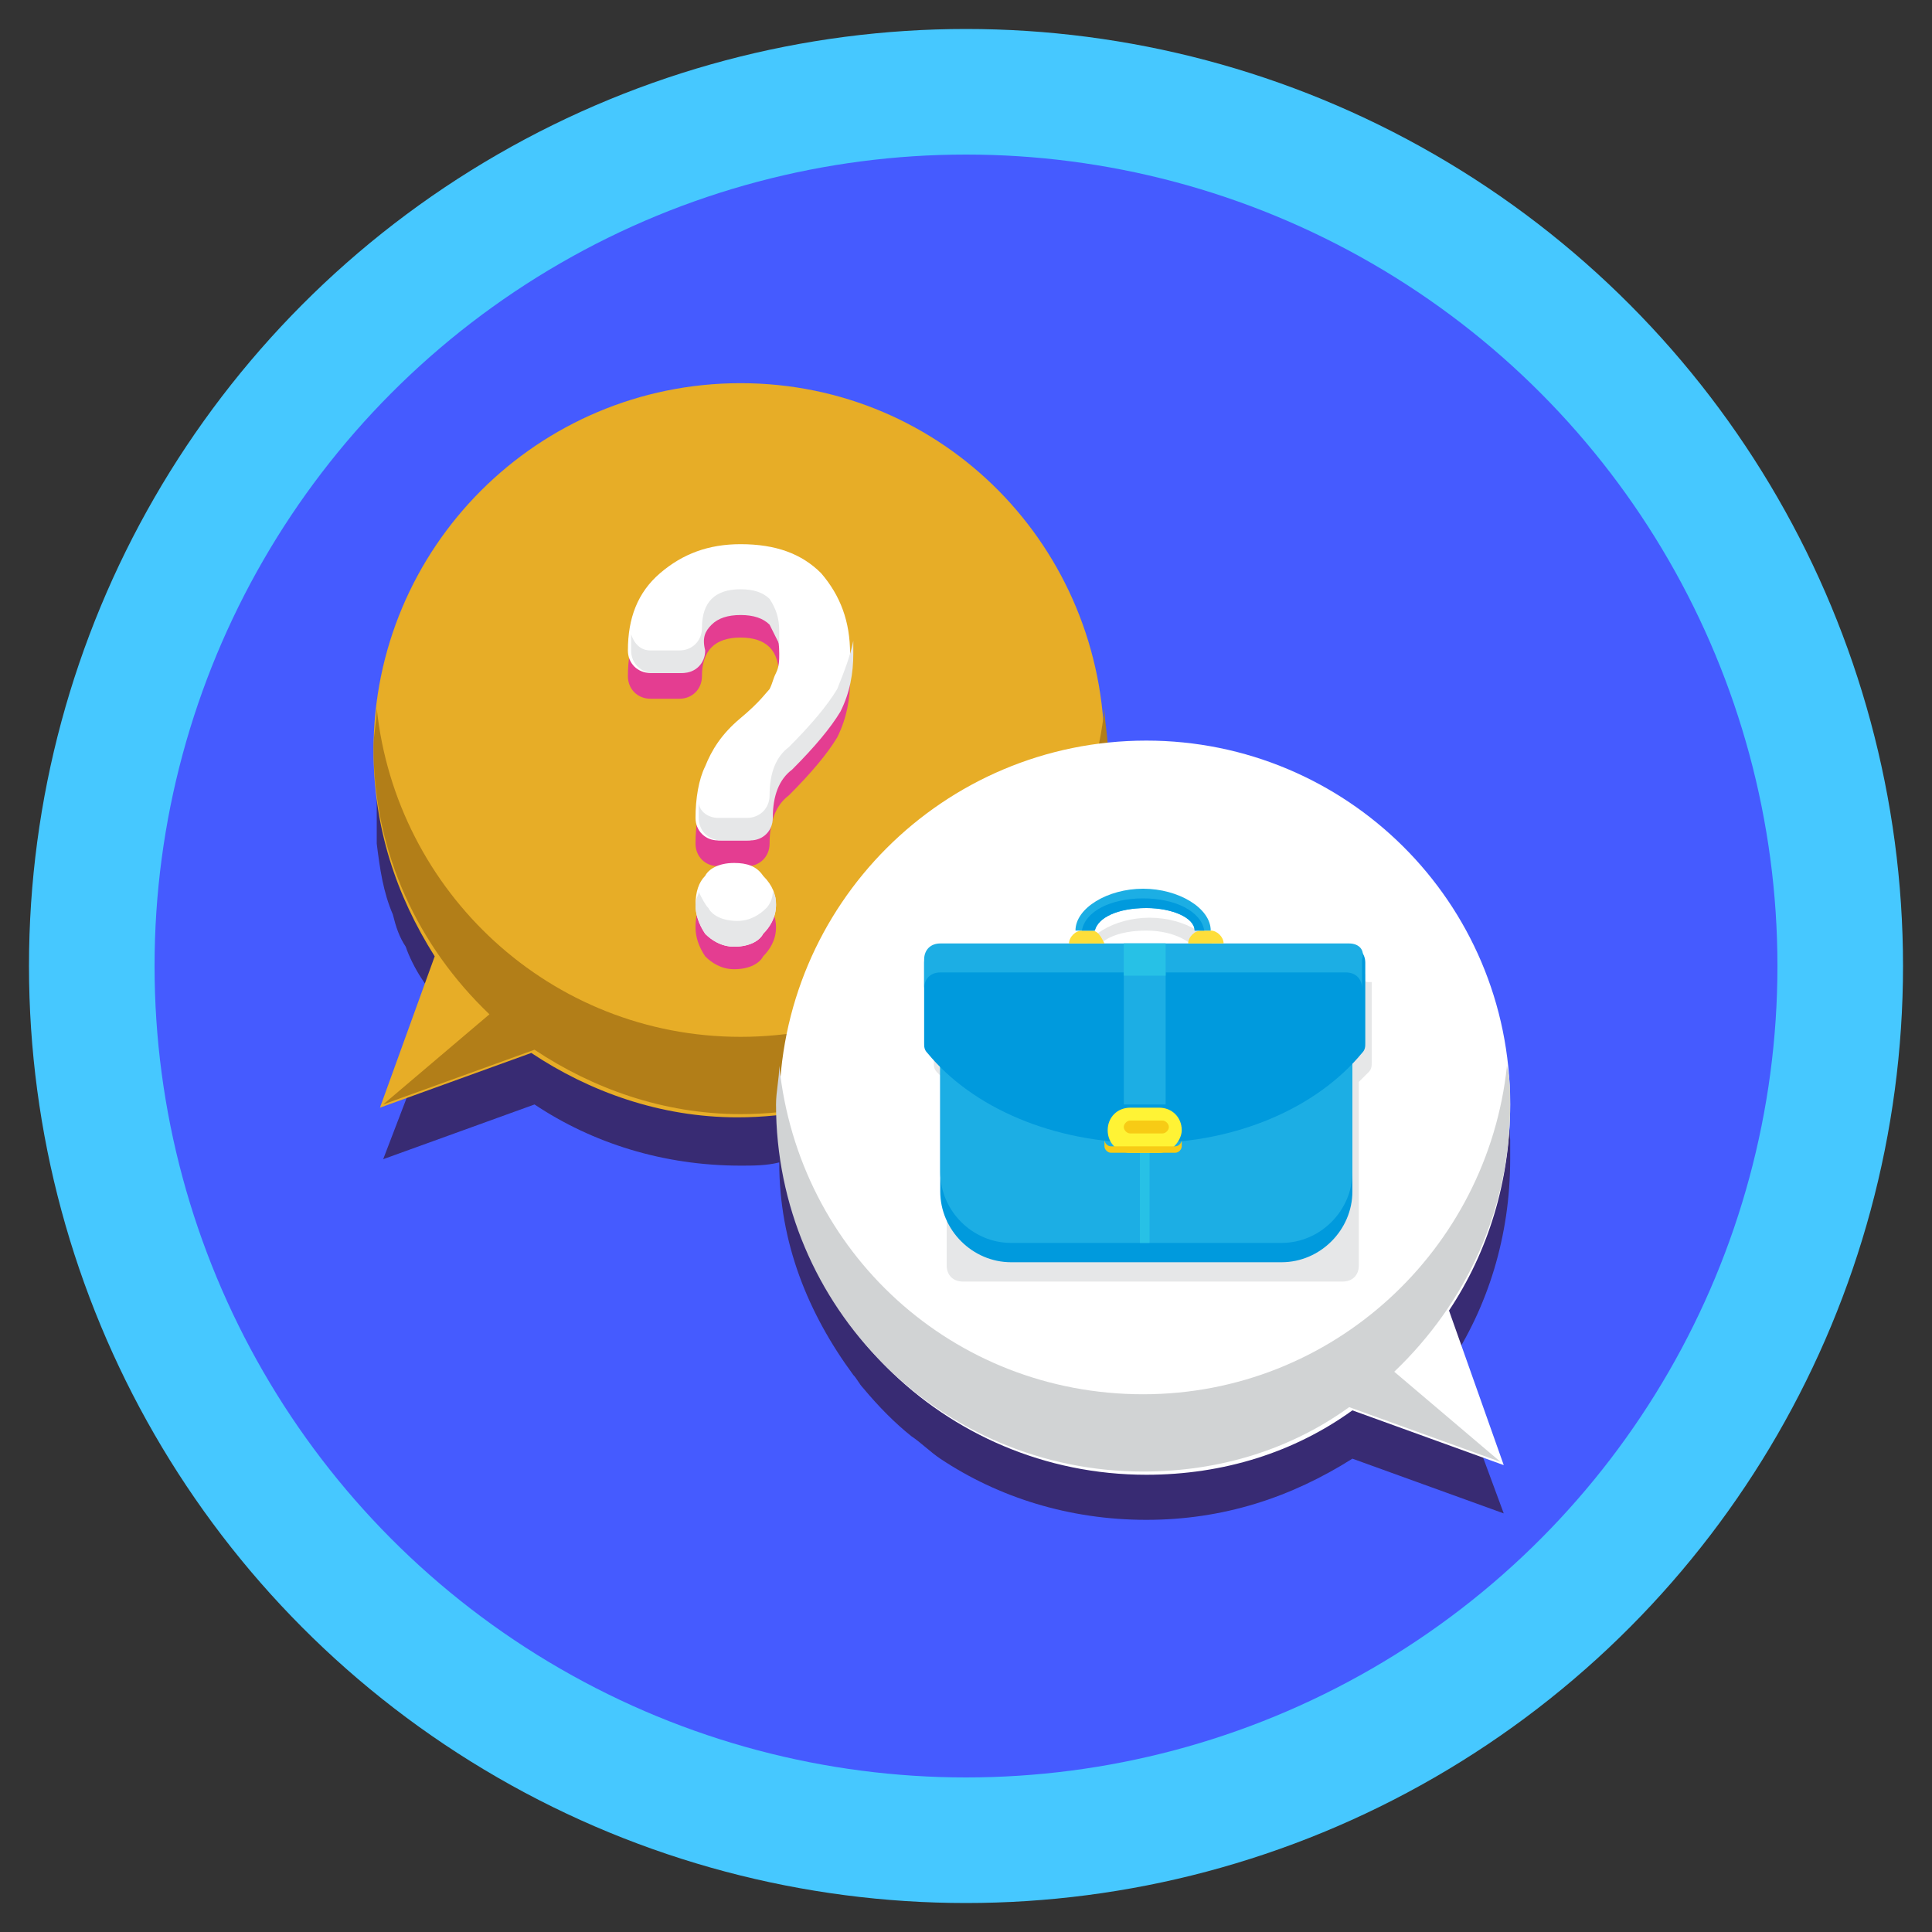 <?xml version="1.0" encoding="UTF-8"?>
<!-- Generator: Adobe Illustrator 25.0.0, SVG Export Plug-In . SVG Version: 6.00 Build 0)  -->
<svg xmlns="http://www.w3.org/2000/svg" xmlns:xlink="http://www.w3.org/1999/xlink" version="1.1" id="Capa_1" x="0px" y="0px" viewBox="0 0 60 60" style="enable-background:new 0 0 60 60;" xml:space="preserve">
<rect x="0" y="0" width="60" height="60" fill="#333333" stroke="none"/>
<style type="text/css">
	.st0{fill:#46C8FF;}
	.st1{fill:#455BFF;}
	.st2{fill:#382B73;}
	.st3{fill:#E7AD27;}
	.st4{fill:#E43D91;}
	.st5{fill:#FFFFFF;}
	.st6{fill:#E6E7E8;}
	.st7{fill:#B27E18;}
	.st8{fill:#D1D3D4;}
	.st9{fill:#009ADD;}
	.st10{fill:#1CAEE4;}
	.st11{fill:#27C1E6;}
	.st12{fill:#FEDE3A;}
	.st13{fill:#FFF335;}
	.st14{fill:#F7CB15;}
</style>
<g>
	<g>
		<circle class="st0" cx="30" cy="30" r="29.1"></circle>
		<circle class="st1" cx="30" cy="30" r="25.2"></circle>
	</g>
	<path class="st2" d="M46.9,36c0-0.2,0-0.4,0-0.6c0,0,0,0,0,0c-0.3-6-5.3-10.7-11.4-10.7c-0.4,0-0.8,0-1.2,0.1c0-0.1,0-0.3,0-0.4   c0,0,0,0,0,0c0-0.2,0-0.4,0-0.6c0,0,0,0,0,0l0,0C33.7,18,28.9,13.6,23,13.6c-5.9,0-10.7,4.4-11.3,10.2l0,0c0,0,0,0,0,0   c0,0.2,0,0.4,0,0.6c0,0,0,0,0,0c0,0.2,0,0.4,0,0.6c0,0,0,0,0,0l0,0l0,0c0,0.2,0,0.4,0,0.6c0,0.2,0,0.4,0,0.6   c0.1,0.8,0.2,1.5,0.5,2.2c0.1,0.4,0.2,0.7,0.4,1c0.1,0.3,0.3,0.7,0.5,1c0.2,0.3,0.4,0.6,0.6,0.9L11.9,36l4.7-1.7l0,0l0,0   c0,0,0,0,0,0c1.8,1.2,4,1.9,6.4,1.9c0.4,0,0.8,0,1.2-0.1c0,2.5,0.9,4.7,2.3,6.6c0.1,0.1,0.2,0.3,0.3,0.4c0.5,0.6,1,1.1,1.5,1.5   c0.3,0.2,0.6,0.5,0.9,0.7c1.8,1.2,4,1.9,6.4,1.9s4.5-0.7,6.4-1.9c0,0,0,0,0,0l4.7,1.7L45,42.4C46.2,40.6,46.9,38.4,46.9,36L46.9,36   L46.9,36z"></path>
	<g>
		<g>
			<path class="st3" d="M23,11.9c-6.3,0-11.4,5.1-11.4,11.4c0,2.4,0.7,4.5,1.9,6.4l-1.7,4.7l4.7-1.7c1.8,1.2,4,2,6.4,2     c6.3,0,11.4-5.1,11.4-11.4S29.3,11.9,23,11.9z"></path>
			<g>
				<g>
					<path class="st4" d="M22.8,27.5c-0.5,0-0.8,0.2-0.9,0.4c-0.2,0.2-0.3,0.5-0.3,0.9c0,0.3,0.1,0.6,0.3,0.9       c0.2,0.2,0.5,0.4,0.9,0.4c0.5,0,0.8-0.2,0.9-0.4c0.2-0.2,0.4-0.5,0.4-0.9c0-0.3-0.1-0.6-0.4-0.9C23.5,27.7,23.2,27.5,22.8,27.5       z"></path>
					<path class="st4" d="M25.5,18.6c-0.6-0.6-1.4-0.9-2.5-0.9c-1,0-1.8,0.3-2.5,0.9c-0.7,0.6-1,1.4-1,2.4l0,0       c0,0.4,0.3,0.7,0.7,0.7h0.9c0.4,0,0.7-0.3,0.7-0.7l0,0c0-0.4,0.1-0.7,0.3-0.9c0.2-0.2,0.5-0.3,0.9-0.3c0.4,0,0.7,0.1,0.9,0.3       c0.2,0.2,0.3,0.5,0.3,1c0,0.2,0,0.4-0.1,0.6c-0.1,0.2-0.1,0.3-0.2,0.5c-0.1,0.1-0.3,0.4-0.9,0.9c-0.6,0.5-0.9,1-1.1,1.5       c-0.2,0.4-0.3,1-0.3,1.6l0,0c0,0.4,0.3,0.7,0.7,0.7h0.9c0.4,0,0.7-0.3,0.7-0.7v0c0-0.7,0.2-1.2,0.6-1.5       c0.7-0.7,1.2-1.3,1.5-1.8c0.3-0.6,0.4-1.2,0.4-1.8C26.4,20,26.1,19.2,25.5,18.6z"></path>
				</g>
			</g>
			<g>
				<g>
					<path class="st5" d="M22.8,26.8c-0.5,0-0.8,0.2-0.9,0.4c-0.2,0.2-0.3,0.5-0.3,0.9c0,0.3,0.1,0.6,0.3,0.9       c0.2,0.2,0.5,0.4,0.9,0.4c0.5,0,0.8-0.2,0.9-0.4c0.2-0.2,0.4-0.5,0.4-0.9c0-0.3-0.1-0.6-0.4-0.9C23.5,26.9,23.2,26.8,22.8,26.8       z"></path>
					<path class="st6" d="M23.8,28.2c-0.2,0.2-0.5,0.4-0.9,0.4c-0.5,0-0.8-0.2-0.9-0.4c-0.1-0.1-0.2-0.3-0.3-0.5       c0,0.1-0.1,0.2-0.1,0.4c0,0.3,0.1,0.6,0.3,0.9c0.2,0.2,0.5,0.4,0.9,0.4c0.5,0,0.8-0.2,0.9-0.4c0.2-0.2,0.4-0.5,0.4-0.9       c0-0.1,0-0.3-0.1-0.4C24,27.9,23.9,28.1,23.8,28.2z"></path>
					<path class="st5" d="M25.5,17.8c-0.6-0.6-1.4-0.9-2.5-0.9c-1,0-1.8,0.3-2.5,0.9c-0.7,0.6-1,1.4-1,2.4l0,0       c0,0.4,0.3,0.7,0.7,0.7h0.9c0.4,0,0.7-0.3,0.7-0.7l0,0c0-0.4,0.1-0.7,0.3-0.9c0.2-0.2,0.5-0.3,0.9-0.3c0.4,0,0.7,0.1,0.9,0.3       c0.2,0.2,0.3,0.5,0.3,1c0,0.2,0,0.4-0.1,0.6c-0.1,0.2-0.1,0.3-0.2,0.5c-0.1,0.1-0.3,0.4-0.9,0.9c-0.6,0.5-0.9,1-1.1,1.5       c-0.2,0.4-0.3,1-0.3,1.6l0,0c0,0.4,0.3,0.7,0.7,0.7h0.9c0.4,0,0.7-0.3,0.7-0.7v0c0-0.7,0.2-1.2,0.6-1.5       c0.7-0.7,1.2-1.3,1.5-1.8c0.3-0.6,0.4-1.2,0.4-1.8C26.4,19.3,26.1,18.5,25.5,17.8z"></path>
					<g>
						<path class="st6" d="M22.1,19.4c0.2-0.2,0.5-0.3,0.9-0.3c0.4,0,0.7,0.1,0.9,0.3c0.1,0.2,0.2,0.4,0.3,0.6c0-0.1,0-0.2,0-0.4        c0-0.4-0.1-0.7-0.3-1c-0.2-0.2-0.5-0.3-0.9-0.3c-0.4,0-0.7,0.1-0.9,0.3c-0.2,0.2-0.3,0.5-0.3,0.9c0,0.4-0.3,0.7-0.7,0.7h-0.9        c-0.3,0-0.5-0.2-0.6-0.5c0,0.2,0,0.3,0,0.5l0,0c0,0.4,0.3,0.7,0.7,0.7h0.9c0.4,0,0.7-0.3,0.7-0.7        C21.8,19.8,21.9,19.6,22.1,19.4z"></path>
						<path class="st6" d="M26,21.4c-0.3,0.5-0.8,1.1-1.5,1.8c-0.4,0.3-0.6,0.8-0.6,1.5v0c0,0.4-0.3,0.7-0.7,0.7h-0.9        c-0.3,0-0.6-0.2-0.6-0.5c0,0.2,0,0.3,0,0.5l0,0c0,0.4,0.3,0.7,0.7,0.7h0.9c0.4,0,0.7-0.3,0.7-0.7v0c0-0.7,0.2-1.2,0.6-1.5        c0.7-0.7,1.2-1.3,1.5-1.8c0.3-0.6,0.4-1.2,0.4-1.8c0-0.1,0-0.3,0-0.4C26.4,20.4,26.2,20.9,26,21.4z"></path>
					</g>
				</g>
			</g>
			<path class="st7" d="M34.3,22c-0.6,5.7-5.4,10.2-11.3,10.2S12.3,27.7,11.7,22c0,0.4-0.1,0.8-0.1,1.2c0,3.3,1.4,6.2,3.6,8.3     l-3.3,2.8l4.7-1.7c1.8,1.2,4,2,6.4,2c6.3,0,11.4-5.1,11.4-11.4C34.4,22.8,34.3,22.4,34.3,22z"></path>
		</g>
		<g>
			<path class="st5" d="M45,40.7c1.2-1.8,1.9-4,1.9-6.4C46.9,28,41.8,23,35.6,23c-6.3,0-11.4,5.1-11.4,11.4     c0,6.3,5.1,11.4,11.4,11.4c2.4,0,4.6-0.7,6.4-2l4.7,1.7L45,40.7z"></path>
			<path class="st8" d="M43.3,42.6c2.2-2.1,3.6-5,3.6-8.3c0-0.4,0-0.8-0.1-1.2c-0.6,5.7-5.4,10.2-11.3,10.2s-10.7-4.4-11.3-10.2     c0,0.4-0.1,0.8-0.1,1.2c0,6.3,5.1,11.4,11.4,11.4c2.4,0,4.6-0.7,6.4-2l4.7,1.7L43.3,42.6z"></path>
			<path class="st6" d="M42.4,30.4c0,0,0-0.1,0-0.1c0-0.1-0.1-0.2-0.2-0.2c0,0-0.1,0-0.1,0c-0.1,0-0.1,0-0.2,0h0h-0.4H38v-0.2     c0-0.1-0.1-0.1-0.1-0.1h-0.1c0-0.7-1-1.3-2.1-1.3s-2.1,0.6-2.1,1.3h-0.1c-0.1,0-0.1,0.1-0.1,0.1V30h-3.5h-0.4     c-0.2,0-0.4,0.1-0.4,0.2c0,0.1-0.1,0.1-0.1,0.2c0,0,0,0.1,0,0.1v0.9v1.6c0,0.1,0,0.2,0.1,0.3c0.1,0.1,0.2,0.2,0.3,0.3v5v0.7     c0,0.3,0.2,0.5,0.5,0.5h11.8c0.3,0,0.5-0.2,0.5-0.5v-0.7v-5c0.1-0.1,0.2-0.2,0.3-0.3c0.1-0.1,0.1-0.2,0.1-0.3v-1.6v-0.9     C42.4,30.5,42.4,30.5,42.4,30.4z M34.1,29.6H34c0.1-0.4,0.7-0.7,1.6-0.7c0.9,0,1.5,0.4,1.6,0.7H37c-0.1,0-0.1,0.1-0.1,0.1V30     h-0.6v0h-1.3v0h-0.6v-0.2C34.2,29.7,34.2,29.6,34.1,29.6z"></path>
			<g>
				<path class="st9" d="M39.8,39.2h-8.4c-1.2,0-2.2-1-2.2-2.2v-4.8c0-1.2,1-2.2,2.2-2.2h8.4c1.2,0,2.2,1,2.2,2.2V37      C42,38.2,41,39.2,39.8,39.2z"></path>
				<path class="st10" d="M39.8,38.6h-8.4c-1.2,0-2.2-1-2.2-2.2v-4.8c0-1.2,1-2.2,2.2-2.2h8.4c1.2,0,2.2,1,2.2,2.2v4.8      C42,37.6,41,38.6,39.8,38.6z"></path>
				<rect x="35.4" y="35.8" class="st11" width="0.3" height="2.8"></rect>
				<path class="st9" d="M35.6,35.5c2.8,0,5.3-1.1,6.7-2.8c0.1-0.1,0.1-0.2,0.1-0.3v-2.5c0-0.3-0.2-0.5-0.5-0.5H29.2      c-0.3,0-0.5,0.2-0.5,0.5v2.5c0,0.1,0,0.2,0.1,0.3C30.2,34.4,32.7,35.5,35.6,35.5z"></path>
				<path class="st10" d="M41.9,29.3H29.2c-0.3,0-0.5,0.2-0.5,0.5v0.9c0-0.3,0.2-0.5,0.5-0.5h12.6c0.3,0,0.5,0.2,0.5,0.5v-0.9      C42.4,29.5,42.2,29.3,41.9,29.3z"></path>
				<g>
					<path class="st12" d="M33.9,28.9h-0.3c-0.2,0-0.4,0.2-0.4,0.4l0,0h1.1l0,0C34.2,29.1,34.1,28.9,33.9,28.9z"></path>
					<path class="st12" d="M37.6,28.9h-0.3c-0.2,0-0.4,0.2-0.4,0.4l0,0H38l0,0C38,29.1,37.8,28.9,37.6,28.9z"></path>
				</g>
				<path class="st10" d="M37.1,28.9h0.5c0-0.7-1-1.3-2.1-1.3s-2.1,0.6-2.1,1.3H34c0.1-0.4,0.7-0.7,1.6-0.7      C36.4,28.2,37.1,28.5,37.1,28.9z"></path>
				<path class="st9" d="M37.1,28.9h0.3c-0.1-0.6-0.9-1-1.9-1s-1.8,0.4-1.9,1H34c0.1-0.4,0.7-0.7,1.6-0.7      C36.4,28.2,37.1,28.5,37.1,28.9z"></path>
				<rect x="34.9" y="29.3" class="st10" width="1.3" height="5"></rect>
				<rect x="34.9" y="29.3" class="st11" width="1.3" height="1"></rect>
				<g>
					<path class="st13" d="M36,35.8h-0.9c-0.4,0-0.7-0.3-0.7-0.7v0c0-0.4,0.3-0.7,0.7-0.7H36c0.4,0,0.7,0.3,0.7,0.7v0       C36.7,35.4,36.4,35.8,36,35.8z"></path>
					<path class="st14" d="M36.5,35.6h-2c-0.1,0-0.2-0.1-0.2-0.2v0.2c0,0.1,0.1,0.2,0.2,0.2h2c0.1,0,0.2-0.1,0.2-0.2v-0.2       C36.7,35.5,36.6,35.6,36.5,35.6z"></path>
					<path class="st14" d="M36.1,35.2h-1c-0.1,0-0.2-0.1-0.2-0.2l0,0c0-0.1,0.1-0.2,0.2-0.2h1c0.1,0,0.2,0.1,0.2,0.2l0,0       C36.3,35.1,36.2,35.2,36.1,35.2z"></path>
				</g>
			</g>
		</g>
	</g>
</g>
</svg>
